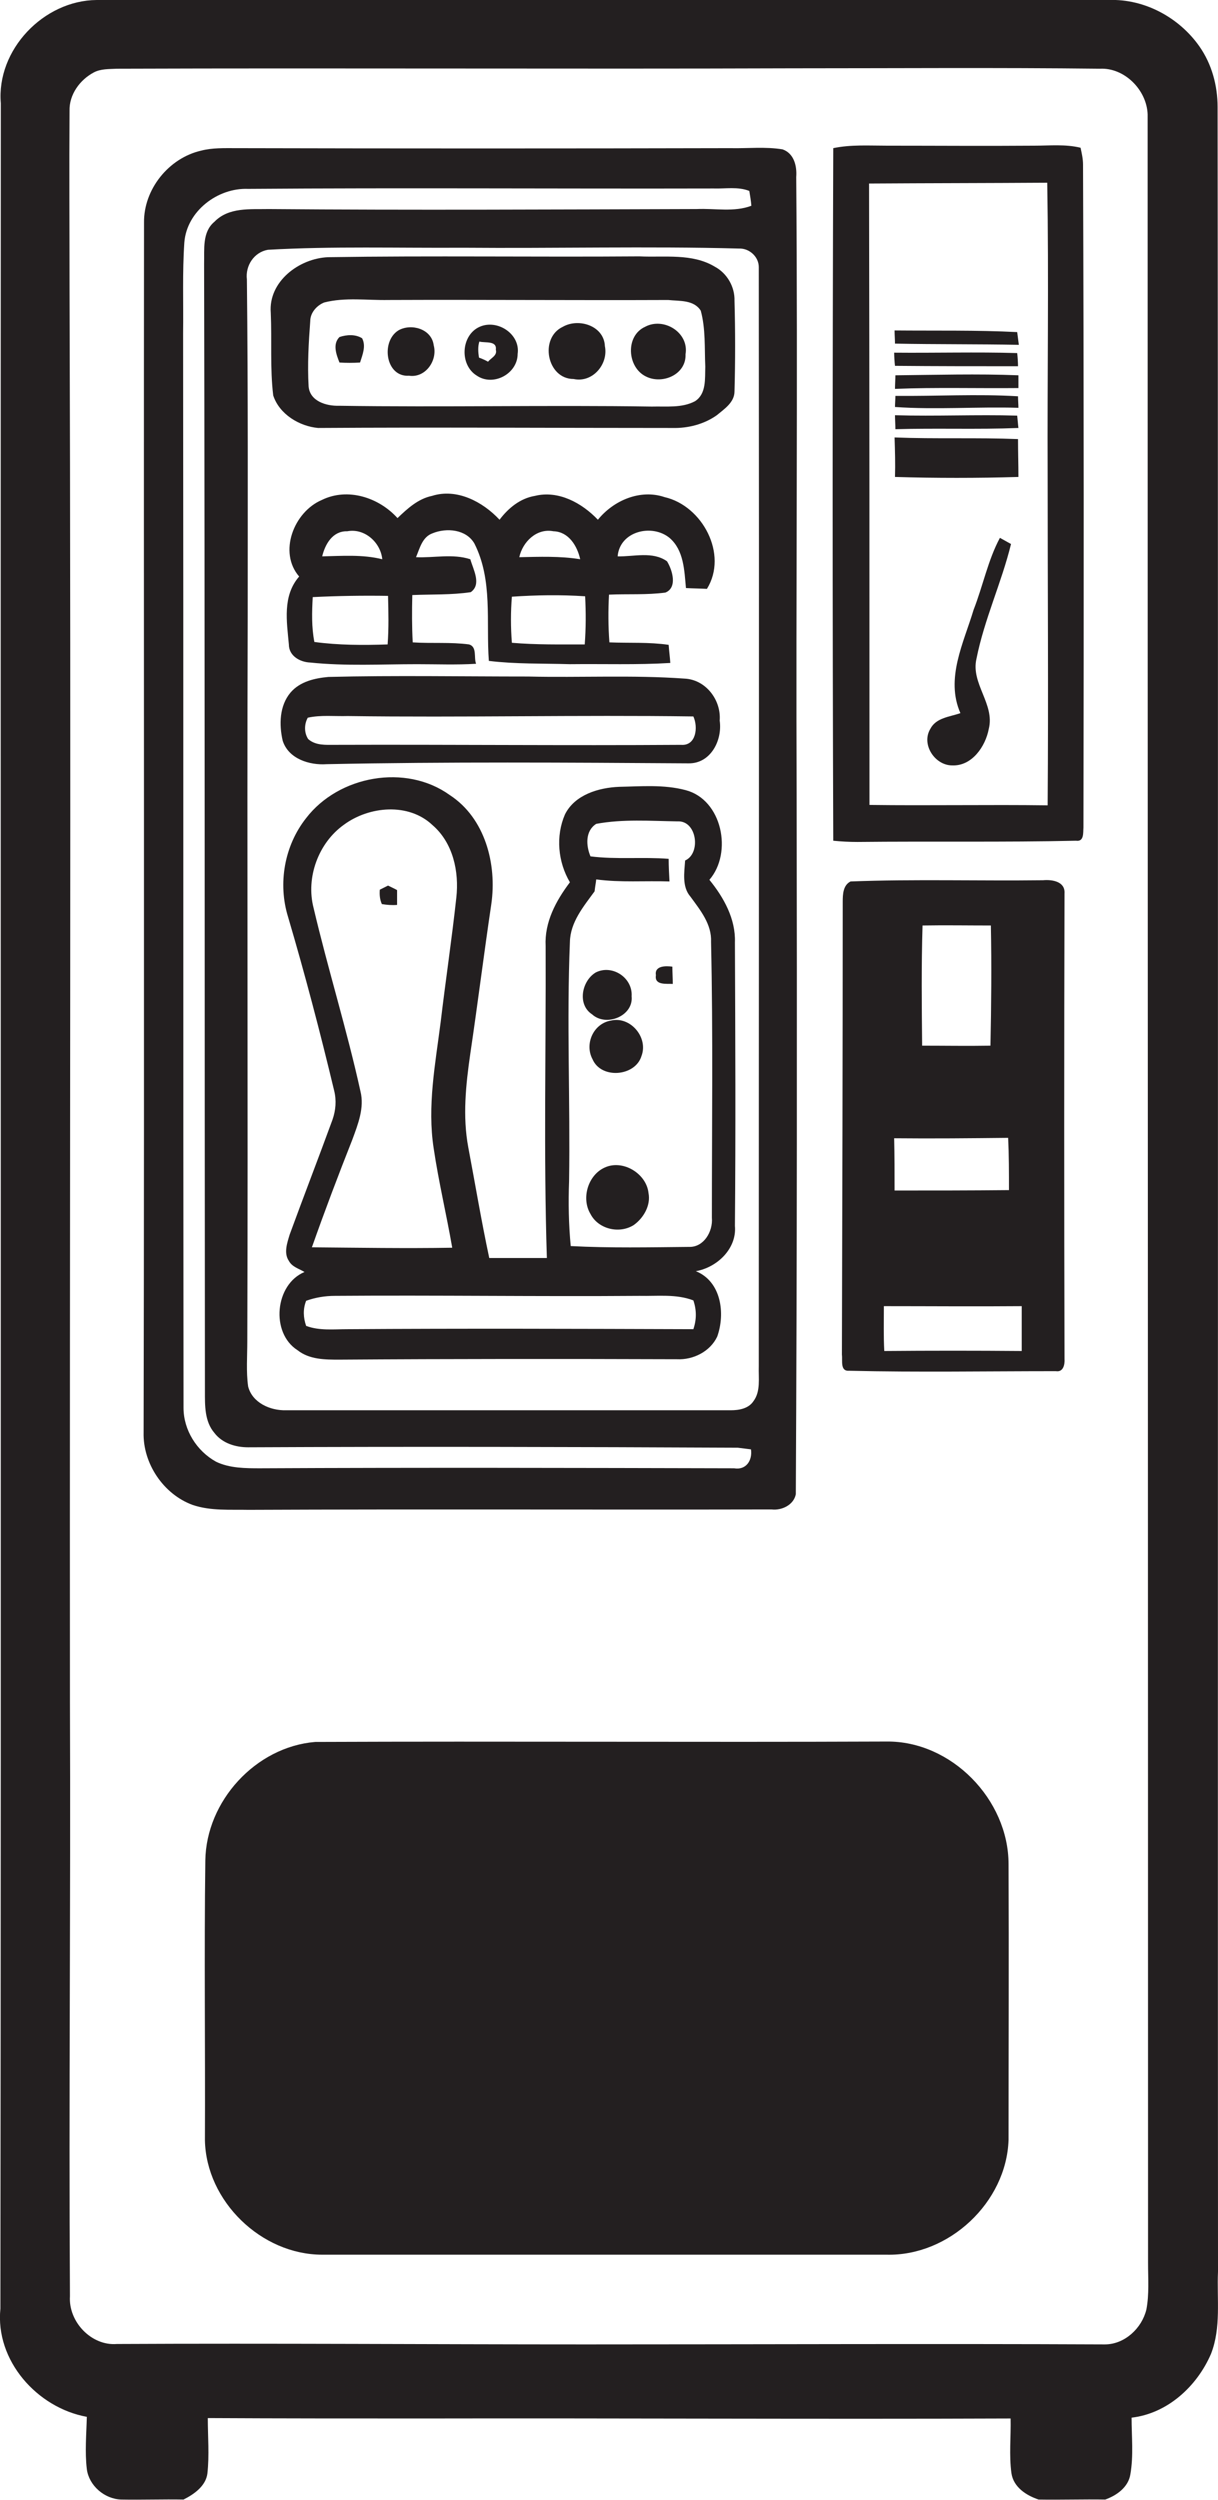 <?xml version="1.0" encoding="utf-8"?>
<!-- Generator: Adobe Illustrator 19.2.0, SVG Export Plug-In . SVG Version: 6.00 Build 0)  -->
<svg version="1.1" id="Layer_1" xmlns="http://www.w3.org/2000/svg" xmlns:xlink="http://www.w3.org/1999/xlink" x="0px" y="0px"
	 viewBox="0 0 296 607.5" enable-background="new 0 0 296 607.5" xml:space="preserve">
<g>
	<path fill="#231F20" d="M296,552c-0.1-175.3,0.1-350.7-0.1-526c0-5.2-1.4-10.4-4.4-14.7c-4.9-7-13.3-11.6-22-11.3
		c-82,0-164,0-246,0C10.6,0.1-0.9,12.1,0.2,25.1C0.1,203.7,0.3,382.3,0.1,561c-1.3,12.6,8.9,24.1,21,26.3c-0.1,4.2-0.5,8.5,0,12.7
		c0.5,4,4.3,7.3,8.4,7.4c5,0.1,10.1-0.1,15.1,0c2.6-1.3,5.4-3.3,5.8-6.3c0.5-4.5,0.1-9,0.1-13.5c17.6,0.1,35.3,0.1,52.9,0.1
		c47.4-0.1,94.8,0.2,142.2,0c0.1,4.4-0.4,8.9,0.2,13.3c0.5,3.4,3.6,5.4,6.6,6.4c5.4,0.1,10.8-0.1,16.2,0c2.8-1,5.6-3,6.1-6.1
		c0.8-4.6,0.3-9.2,0.3-13.8c8.7-1,15.9-7.6,19.3-15.5C296.8,565.6,295.7,558.7,296,552z M278.6,561.2c-1.1,4.6-5.3,8.5-10.1,8.5
		c-42-0.2-84.1,0-126.1,0c-38,0-76-0.3-114-0.1c-6.2,0.5-11.8-5.4-11.4-11.6c-0.3-48,0.2-96.1,0-144.1
		c-0.1-114.6,0.3-229.3-0.1-343.9c0-14.4-0.1-28.7,0-43.1c-0.1-3.9,2.5-7.5,5.9-9.3c1.7-0.9,3.7-0.8,5.6-0.9
		c54.7-0.2,109.3,0.1,164-0.1c25,0,49.9-0.2,74.9,0.1c6-0.3,11.4,5.2,11.6,11.1c0,174,0.1,348,0.1,522.1
		C279,553.7,279.3,557.5,278.6,561.2z"/>
	<path fill="#231F20" d="M262.6,35.9c-3.7-0.9-7.5-0.5-11.2-0.5c-12,0.1-24,0-35.9,0c-4.3,0-8.7-0.3-13,0.6
		c-0.2,56.1-0.2,112.2,0,168.3c2,0.2,3.9,0.3,5.9,0.3c17.7-0.2,35.4,0.1,53.1-0.3c2,0.3,1.7-2,1.8-3.2c0.1-53.7,0.1-107.4-0.1-161.1
		C263.2,38.6,262.9,37.3,262.6,35.9z M254.6,195.7c-14.4-0.2-28.8,0.1-43.3-0.1c0-50.3,0-100.7-0.1-151c14.4-0.1,28.8-0.1,43.3-0.2
		c0.4,23.6,0,47.1,0.1,70.7C254.6,141.9,254.8,168.8,254.6,195.7z"/>
	<path fill="#231F20" d="M60.4,366.9c42.4-0.2,84.7,0,127.1-0.1c2.5,0.3,5.4-1.1,5.9-3.7c0.3-56.7,0.3-113.4,0.2-170.1
		c-0.2-50,0.3-100-0.1-150c0.2-2.6-0.5-5.7-3.3-6.7c-4.2-0.7-8.5-0.2-12.8-0.3c-40,0.1-80,0.1-120,0c-2.9,0-5.8-0.1-8.5,0.6
		C41,38.4,34.9,46,35,54.1c-0.1,98,0.1,196-0.1,294c-0.2,7.5,4.8,15,11.9,17.6C51.2,367.2,55.9,366.8,60.4,366.9z M184.4,64.9
		c0.1,89,0,178.1,0,267.1c-0.1,2.9,0.5,6.1-1.3,8.5c-1.2,1.8-3.5,2.2-5.5,2.2c-36,0-72.1,0-108.1,0c-3.8,0.1-8.2-1.8-9.2-5.8
		c-0.5-3.6-0.2-7.3-0.2-11c0.2-58.7-0.1-117.4,0.1-176c0-27.3,0.1-54.7-0.2-82c-0.4-3.3,1.7-6.6,5.1-7.2c15.8-0.9,31.6-0.4,47.4-0.5
		c22.4,0.2,44.8-0.4,67.1,0.2C182.1,60.3,184.4,62.4,184.4,64.9z M44.6,342.1c-0.1-87,0-174-0.1-261.1c0.1-7.4-0.2-14.8,0.3-22.1
		c0.6-7.6,8.1-13.3,15.5-13c37.7-0.3,75.4,0,113.1-0.1c2.9,0.1,5.9-0.5,8.7,0.6c0.2,1.2,0.4,2.4,0.5,3.6c-4.2,1.6-8.8,0.6-13.3,0.8
		c-34.6,0.1-69.3,0.3-104,0c-4.5,0.1-9.7-0.5-13.2,3.1c-3,2.5-2.4,6.7-2.5,10.2c0.2,91.4,0.1,182.7,0.2,274c0,3.4-0.1,7.3,2.3,10.1
		c1.9,2.5,5.1,3.5,8.2,3.5c39.7-0.2,79.3-0.1,119,0.1c0.8,0.1,2.4,0.3,3.2,0.4c0.4,2.7-1.2,5.1-4.1,4.6c-38.4-0.1-76.7-0.2-115.1,0
		c-3.6,0-7.5,0-10.8-1.6C47.8,352.6,44.6,347.5,44.6,342.1z"/>
	<path fill="#231F20" d="M77.3,104c28.7-0.2,57.4,0,86.1,0c3.8,0.1,7.7-0.9,10.8-3.1c1.8-1.5,4.3-3.1,4.3-5.8c0.2-7.3,0.2-14.7,0-22
		c0.1-3.4-1.8-6.7-4.8-8.3c-5.5-3.3-12.2-2.2-18.3-2.5c-25.2,0.2-50.5-0.2-75.7,0.2c-7,0.3-14.5,5.9-13.9,13.5
		c0.3,6.7-0.2,13.5,0.6,20.1C67.9,100.7,72.8,103.6,77.3,104z M75.4,78c0-2,1.6-3.8,3.4-4.5c5.1-1.3,10.4-0.5,15.6-0.6
		c22.7-0.1,45.3,0.1,68,0c2.7,0.3,6.2-0.1,7.9,2.6c1.2,4.4,0.9,9.1,1.1,13.6c-0.1,2.9,0.3,6.6-2.5,8.4c-3.2,1.7-7,1.2-10.5,1.3
		c-25.3-0.4-50.7,0.2-76-0.2c-3.1,0.1-7.1-1.1-7.4-4.7C74.7,88.6,75,83.3,75.4,78z"/>
	<path fill="#231F20" d="M115.9,91.3c4,2.7,9.9-0.5,9.9-5.3c0.7-4.8-4.9-8.5-9.2-6.6C112,81.4,111.6,88.7,115.9,91.3z M116.5,83
		c1.4,0.4,4.3-0.3,4,2c0.4,1.4-1.2,2-1.9,2.9c-0.5-0.3-1.6-0.8-2.2-1C116.2,85.6,116.1,84.2,116.5,83z"/>
	<path fill="#231F20" d="M139.4,92.1c4.6,1,8.5-3.6,7.6-8c-0.2-4.9-6.3-6.9-10.2-4.7C131,82.1,132.9,92.1,139.4,92.1z"/>
	<path fill="#231F20" d="M157,91.5c4,2,9.8-0.5,9.6-5.4c0.9-5.3-5.3-9.1-9.8-6.7C151.9,81.6,152.4,89.3,157,91.5z"/>
	<path fill="#231F20" d="M99.4,91.3c4,0.6,7-3.7,6-7.4c-0.5-4-5.5-5.4-8.6-3.6C92.5,83,93.7,91.7,99.4,91.3z"/>
	<path fill="#231F20" d="M217.4,80.3c0,1.1,0.1,2.2,0.1,3.2c10,0.2,20.1,0.1,30.1,0.3c-0.1-0.8-0.3-2.3-0.4-3.1
		C237.3,80.2,227.4,80.4,217.4,80.3z"/>
	<path fill="#231F20" d="M87.5,88.1c0.6-1.9,1.5-4,0.5-5.9c-1.6-1-3.7-0.9-5.5-0.3c-1.7,1.7-0.8,4.2,0,6.2
		C84.1,88.2,85.8,88.2,87.5,88.1z"/>
	<path fill="#231F20" d="M247.4,89c0-0.8-0.1-2.4-0.2-3.2c-10-0.3-19.9,0-29.9-0.1c0,0.8,0.1,2.4,0.2,3.2
		C227.5,89,237.5,89,247.4,89z"/>
	<path fill="#231F20" d="M247.5,94.3c0-0.8,0-2.3,0-3.1c-10-0.4-19.9-0.1-29.9,0c0,0.8-0.1,2.4-0.1,3.3
		C227.4,94.1,237.4,94.4,247.5,94.3z"/>
	<path fill="#231F20" d="M247.4,96.3c-9.9-0.6-19.9,0-29.8-0.1c0,0.7-0.1,2-0.1,2.7c10,0.7,20-0.1,30,0.2
		C247.5,98.4,247.4,97,247.4,96.3z"/>
	<path fill="#231F20" d="M217.5,100.9c0,0.8,0.1,2.5,0.1,3.4c10-0.3,19.9,0.1,29.9-0.3c-0.1-0.7-0.2-2.2-0.3-3
		C237.3,100.7,227.4,101.2,217.5,100.9z"/>
	<path fill="#231F20" d="M217.4,106.3c0.1,3.2,0.2,6.4,0.1,9.6c10,0.3,20,0.3,30,0c0-3.1-0.1-6.1-0.1-9.2
		C237.4,106.3,227.4,106.7,217.4,106.3z"/>
	<path fill="#231F20" d="M70.2,156.6c0,2.8,2.7,4.3,5.2,4.4c8.6,0.9,17.3,0.4,26,0.4c4.8,0,9.5,0.2,14.3-0.1
		c-0.6-1.5,0.3-4.1-1.7-4.7c-4.5-0.6-9.1-0.2-13.7-0.5c-0.2-3.8-0.2-7.6-0.1-11.5c4.7-0.2,9.5,0,14.2-0.7c2.7-1.9,0.6-5.5-0.1-8
		c-4.3-1.4-8.8-0.3-13.2-0.5c0.9-2.1,1.5-4.9,4-5.8c3.4-1.4,8.2-1,10.2,2.5c4.5,8.9,2.8,19,3.5,28.5c6.5,0.8,13.1,0.6,19.7,0.8
		c8.1-0.1,16.3,0.2,24.4-0.3c-0.1-1.5-0.3-2.9-0.4-4.4c-4.8-0.7-9.6-0.4-14.4-0.6c-0.3-3.9-0.3-7.8-0.1-11.6
		c4.6-0.2,9.2,0.1,13.7-0.5c3-1.2,1.7-5.5,0.4-7.6c-3.5-2.5-8.1-1.1-12-1.2c0.5-6.1,8.3-8,12.6-4.5c3.5,3,3.6,7.9,4,12.2
		c1.7,0.1,3.4,0.1,5.1,0.2c5.2-8.4-1.1-20.2-10.3-22.3c-5.9-2-12.4,0.8-16.2,5.5c-3.9-4.1-9.6-7.2-15.3-5.8c-3.6,0.6-6.5,3-8.6,5.8
		c-4.1-4.4-10.4-7.7-16.4-5.8c-3.4,0.7-6,3.1-8.4,5.4c-4.5-5-12.1-7.5-18.4-4.4c-6.8,2.9-10.6,12.7-5.5,18.6
		C68.6,144.8,69.7,151.1,70.2,156.6z M134.5,129.1c3.7,0.1,5.8,3.6,6.5,6.8c-4.9-0.8-9.9-0.6-14.8-0.5
		C127,131.7,130.4,128.3,134.5,129.1z M124.4,145c5.9-0.4,11.8-0.5,17.8-0.1c0.2,3.9,0.2,7.8-0.1,11.7c-5.9,0-11.8,0.1-17.7-0.4
		C124.1,152.4,124.1,148.7,124.4,145z M84.4,129.1c4.2-0.8,8.1,2.7,8.5,6.8c-4.8-1.2-9.8-0.8-14.6-0.7C79,132.3,80.8,129,84.4,129.1
		z M76,145.1c6.1-0.3,12.2-0.4,18.3-0.3c0.1,3.9,0.2,7.8-0.1,11.8c-5.9,0.2-11.9,0.2-17.8-0.6C75.7,152.4,75.8,148.8,76,145.1z"/>
	<path fill="#231F20" d="M236.6,148.2c-2.4,8-6.9,16.7-3.2,25.1c-2.6,0.9-5.9,1.1-7.3,3.8c-2.3,3.8,1.1,8.9,5.3,8.9
		c4.8,0.2,8.1-4.6,8.9-8.9c1.5-6-4.4-11-3-17c1.9-9.6,6.1-18.5,8.4-27.9c-0.7-0.4-2-1.1-2.7-1.5
		C240.1,136.1,238.9,142.3,236.6,148.2z"/>
	<path fill="#231F20" d="M68.7,180c1.4,4.4,6.5,6,10.7,5.7c29.3-0.6,58.6-0.4,87.9-0.2c5.4,0.1,8.3-5.6,7.6-10.4
		c0.4-5-3.4-10-8.6-10.2c-12.6-0.9-25.3-0.2-37.9-0.5c-16.2,0-32.4-0.3-48.6,0.1c-3.3,0.3-6.9,1.1-9.2,3.8
		C67.9,171.5,67.8,176.1,68.7,180z M74.8,174.4c3.2-0.7,6.5-0.3,9.7-0.4c28,0.4,56-0.3,84,0.1c1.2,2.6,0.7,7.2-3,6.9
		c-28,0.2-56.1-0.1-84.1,0c-2.2,0-4.7,0.2-6.5-1.4C73.9,178.1,73.9,176,74.8,174.4z"/>
	<path fill="#231F20" d="M178.6,229c0.2-5.7-2.7-10.9-6.2-15.2c5.7-6.6,3.1-19.5-5.8-21.8c-5.3-1.4-10.8-0.9-16.1-0.8
		c-5,0.2-10.8,1.9-13.2,6.7c-2.3,5.3-1.7,11.6,1.2,16.5c-3.4,4.5-6.2,9.7-5.9,15.5c0.1,25.3-0.5,50.5,0.3,75.8c-4.7,0-9.3,0-14,0
		c-1.9-8.9-3.4-17.9-5.1-26.9c-1.4-7.5-0.6-15.2,0.5-22.8c1.8-12.1,3.3-24.2,5.1-36.3c1.4-9.7-1.5-20.9-10.1-26.5
		c-10.7-7.7-27-4.7-34.9,5.6c-5.3,6.7-6.9,15.9-4.4,24c4.1,13.9,7.8,28,11.2,42.2c0.6,2.4,0.4,4.8-0.4,7.1
		c-3.4,9.3-7,18.6-10.4,27.9c-0.6,2-1.5,4.5-0.2,6.4c0.8,1.5,2.5,1.9,3.8,2.7c-7.2,3-8.3,14.8-1.7,19c2.9,2.3,6.7,2.3,10.2,2.3
		c27.3-0.2,54.7-0.2,82-0.1c4,0.2,8.1-1.9,9.8-5.5c2-5.6,1-13.4-5.2-15.9c5.2-0.9,10-5.5,9.5-11C178.8,275.1,178.7,252,178.6,229z
		 M85.6,277c1.4-3.8,3-7.8,2-11.8c-3.3-15-7.9-29.7-11.4-44.6c-1.9-7.4,1.2-15.8,7.4-20.2c6.1-4.5,15.7-5.4,21.5,0.1
		c5,4.3,6.5,11.3,5.8,17.6c-1.1,10.1-2.6,20.1-3.8,30.2c-1.3,10.2-3.3,20.5-1.7,30.8c1.2,8.1,3.1,16,4.5,24.1
		c-11.4,0.2-22.7,0-34.1-0.1C78.9,294.3,82.2,285.6,85.6,277z M168.5,323c-28-0.1-56.1-0.2-84.1,0c-3.3,0-6.8,0.4-10-0.8
		c-0.7-2-0.8-4.1,0-6.1c2.2-0.8,4.6-1.2,7-1.2c24.7-0.2,49.3,0.2,74,0c4.4,0.1,8.9-0.5,13.1,1.1C169.3,318.3,169.3,320.7,168.5,323z
		 M167.5,303c-9.6,0.1-19.2,0.3-28.8-0.2c-0.5-5.3-0.6-10.5-0.4-15.8c0.3-19.4-0.6-38.7,0.2-58.1c0.1-4.8,3.3-8.6,6-12.3
		c0.1-1,0.3-2,0.4-2.9c5.9,0.8,11.9,0.3,17.8,0.5c-0.1-1.8-0.2-3.7-0.2-5.5c-6.3-0.5-12.7,0.2-19-0.6c-1.1-2.6-1.3-6.2,1.4-7.9
		c6.5-1.2,13.1-0.7,19.7-0.6c4.8-0.3,5.8,7.8,1.9,9.5c-0.2,2.9-0.8,6.4,1.3,8.8c2.4,3.3,5.2,6.7,5,11c0.5,22.3,0.2,44.7,0.2,67
		C173.3,299.3,171,303.1,167.5,303z"/>
	<path fill="#231F20" d="M258.7,217.1c0.2-2.9-3-3.4-5.2-3.2c-15.6,0.2-31.3-0.3-46.8,0.3c-1.8,0.9-1.9,3.1-1.9,4.9
		c0,36.7-0.1,73.4-0.2,110.1c0.2,1.4-0.5,4.1,1.8,3.9c16.7,0.4,33.5,0.1,50.2,0.1c1.8,0.3,2.2-1.6,2.1-3
		C258.6,292.4,258.6,254.7,258.7,217.1z M224.2,224.9c5.5-0.1,11.1,0,16.6,0c0.2,9.7,0.1,19.5-0.1,29.2c-5.5,0.1-11.1,0-16.6,0
		C224,244.4,223.9,234.7,224.2,224.9z M245,276.5c0.2,4.2,0.2,8.4,0.2,12.7c-9.3,0.1-18.5,0.1-27.8,0.1c0-4.2,0-8.5-0.1-12.7
		C226.6,276.7,235.8,276.6,245,276.5z M248.3,328.3c-11.1-0.1-22.3-0.1-33.4,0c-0.2-3.6-0.1-7.3-0.1-10.9c11.2,0,22.4,0.1,33.5,0
		C248.3,321,248.3,324.6,248.3,328.3z"/>
	<path fill="#231F20" d="M92.3,216.2c-0.1,1.2,0,2.4,0.5,3.5c1.2,0.2,2.5,0.3,3.7,0.2c0-1.2,0-2.4,0-3.6c-0.5-0.3-1.6-0.8-2.2-1.1
		C93.9,215.4,92.9,215.9,92.3,216.2z"/>
	<path fill="#231F20" d="M143.9,246.5c3.4,3.1,10.1,0.4,9.6-4.4c0.3-4.5-4.7-7.8-8.7-5.8C141.4,238.3,140.2,244.1,143.9,246.5z"/>
	<path fill="#231F20" d="M148.5,248c-4.3,0.7-6.5,5.7-4.5,9.4c2.1,4.9,10.4,4.2,11.9-0.8C157.6,252.1,153.2,246.9,148.5,248z"/>
	<path fill="#231F20" d="M147,283.7c-4.1,1.8-5.8,7.5-3.5,11.3c1.9,3.7,7,4.9,10.5,2.7c2.4-1.7,4.2-4.8,3.6-7.8
		C157.1,285.2,151.4,281.7,147,283.7z"/>
	<path fill="#231F20" d="M215.4,423.2c-46.3,0.2-92.5-0.1-138.8,0.1c-14.5,1.2-26.5,14.4-26.7,28.8c-0.3,22.7,0,45.4-0.1,68
		c0.3,14.8,13.7,27.8,28.5,27.8c45.7,0,91.4,0,137.1,0c15.2,0.4,29.2-12.7,29.7-27.9c0-22.3,0.1-44.7,0-67
		C245.1,437.3,231.2,423,215.4,423.2z"/>
	<path fill="#231F20" d="M159.4,237c-0.4,2.5,2.6,2,4.1,2.1c0-1.4-0.1-2.8-0.1-4.2C161.9,234.7,159,234.6,159.4,237z"/>
</g>
</svg>
